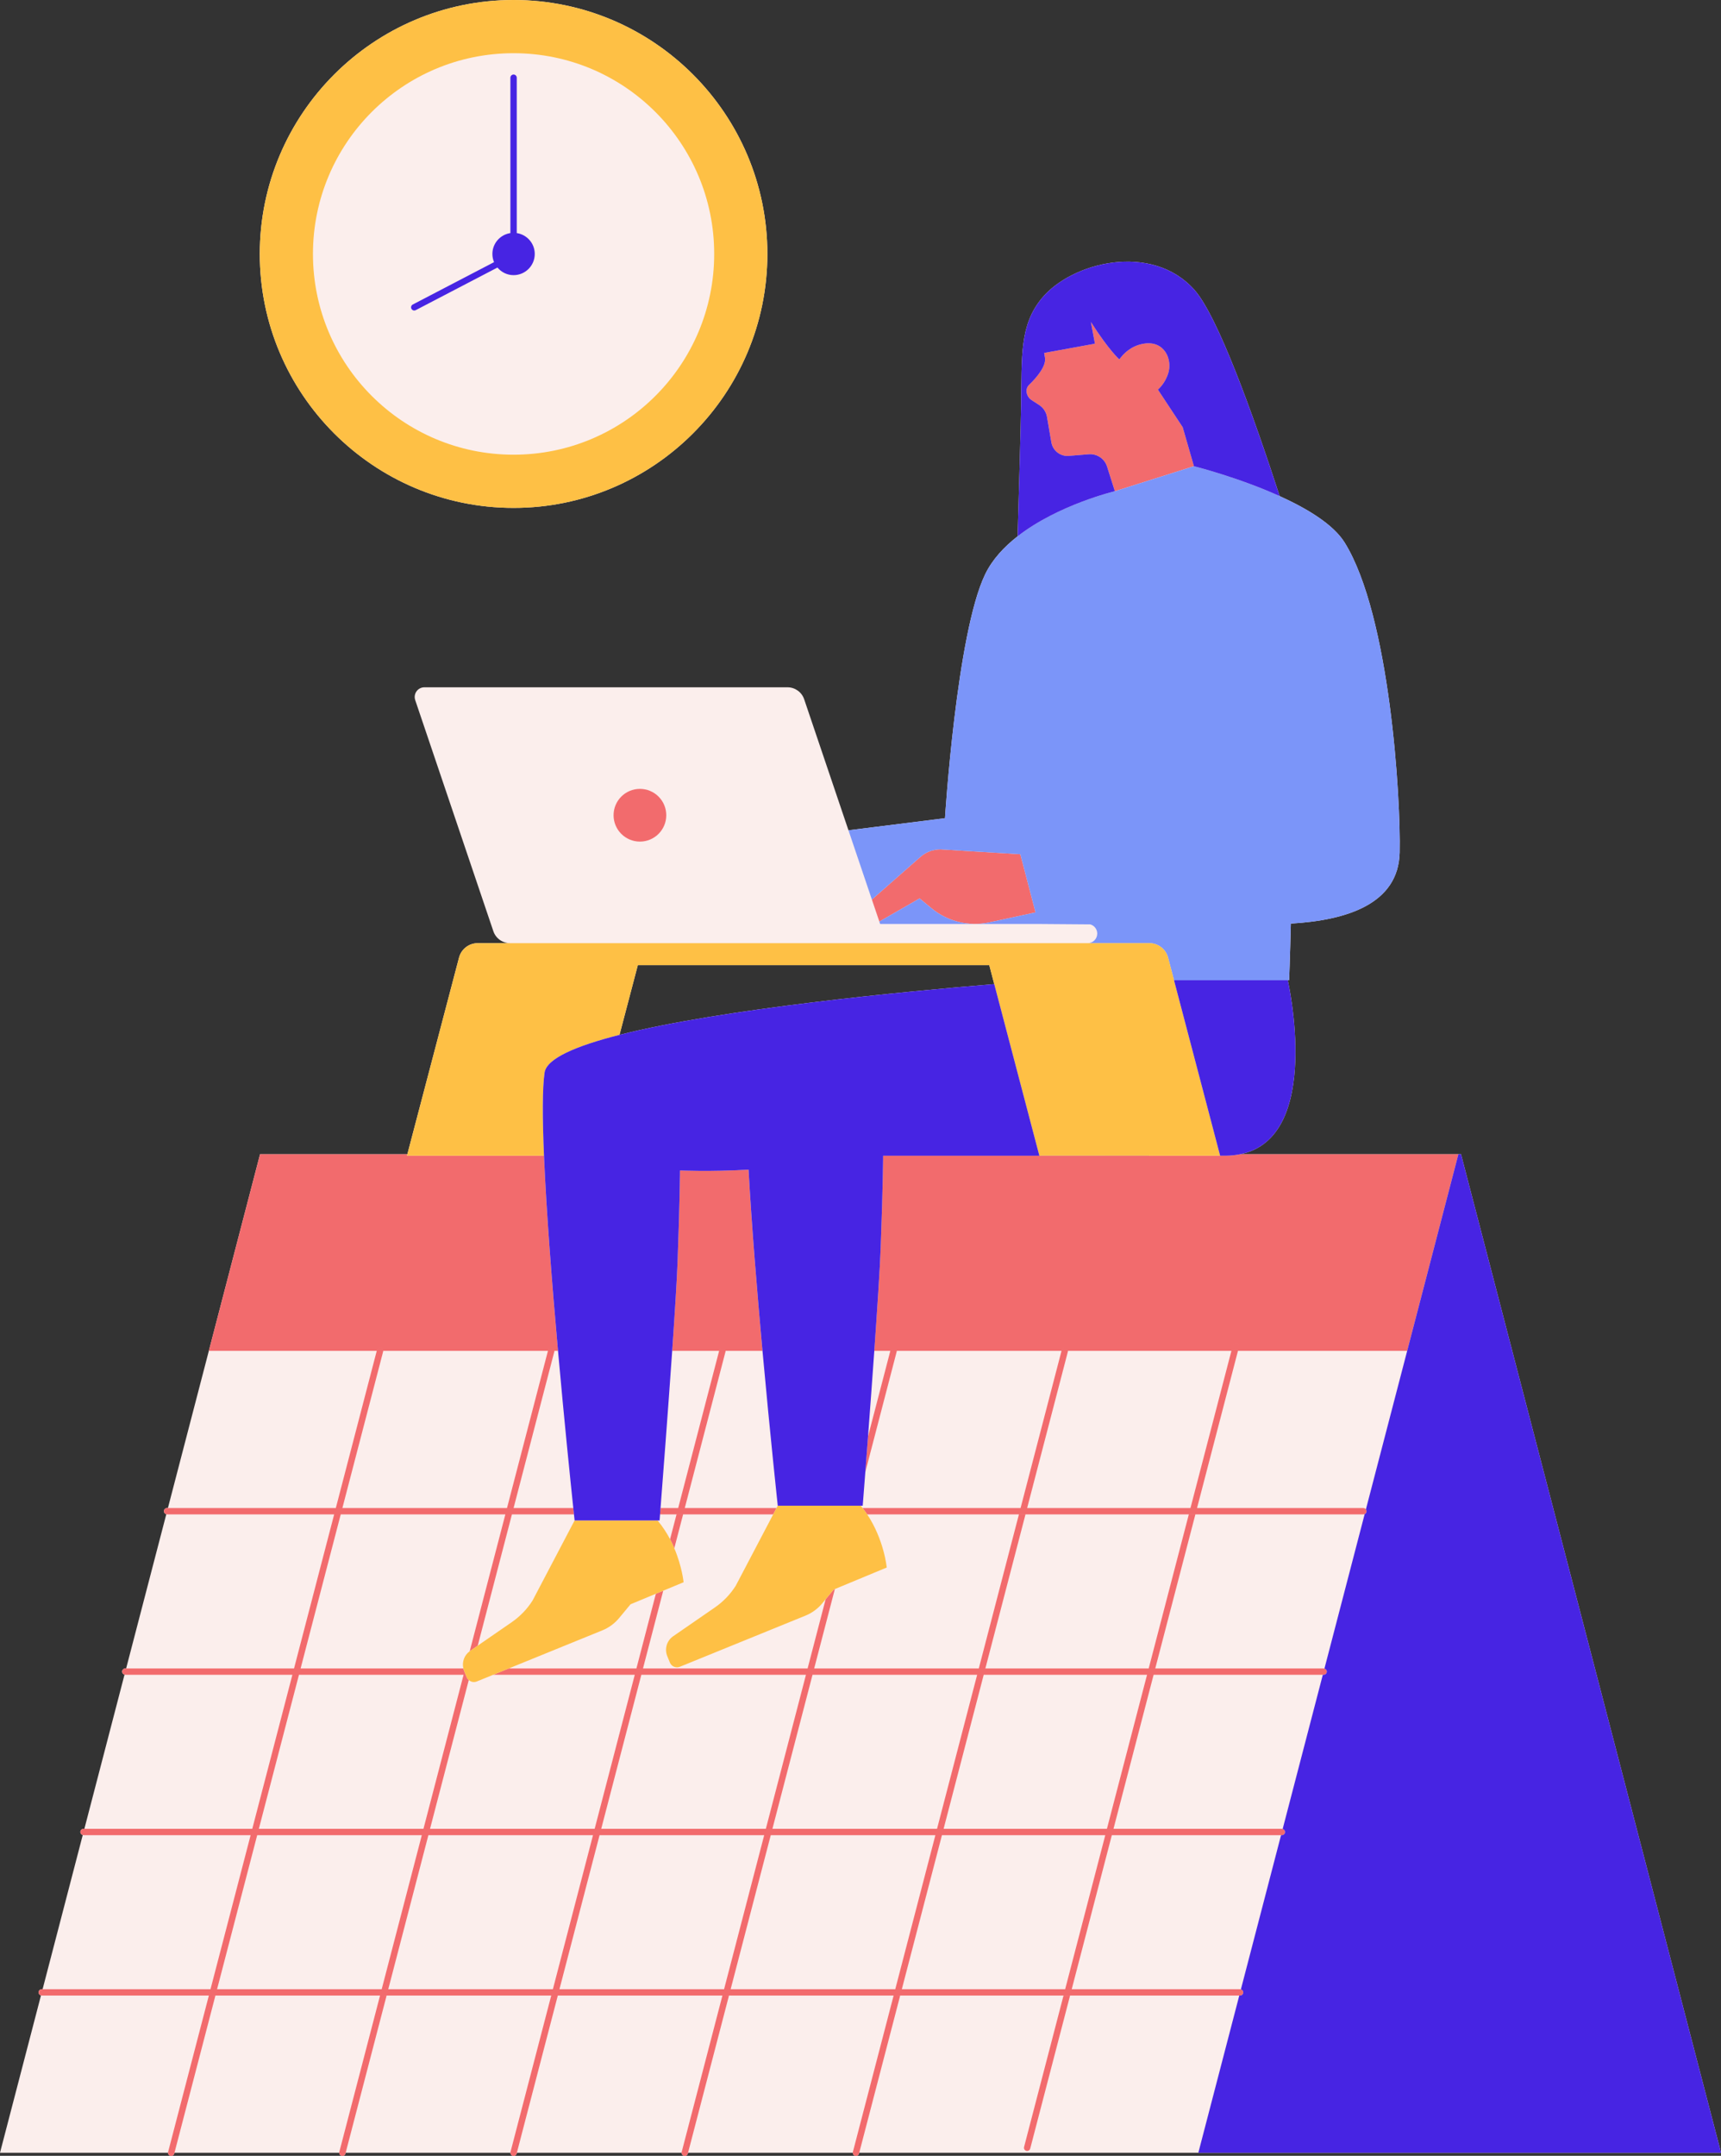 <?xml version="1.0" encoding="UTF-8"?><svg xmlns="http://www.w3.org/2000/svg" xmlns:xlink="http://www.w3.org/1999/xlink" height="564.1" preserveAspectRatio="xMidYMid meet" version="1.0" viewBox="0.0 0.0 450.6 564.1" width="450.6" zoomAndPan="magnify"><rect x="0.0" y="0.0" width="450.6" height="564.1" fill="#333333" stroke="none"/><g id="change1_1"><path d="M382.529,302.021h-0.688v0h-57.14c21.86-4.309,12.472-45.522,12.472-45.522h0.35c0,0,0.24-5.838,0.455-14.833 c14.689-0.853,28.189-5.149,28.488-18.616c0.313-14.098-2.516-61.961-14.401-81.079c-2.961-4.764-9.828-8.9-17.016-12.156 c-7.055-21.667-16.232-47.151-22.349-53.999c-11.156-12.489-32.124-7.241-39.932,2.233c-5.842,7.088-5.222,15.121-5.426,28.325 c-0.081,5.25-0.504,20.27-0.907,33.956c-3.55,2.768-6.623,6.067-8.498,9.943c-7.477,15.452-10.517,63.82-10.517,63.82l-25.269,3.168 l-11.601-34.29c-0.633-1.87-2.387-3.128-4.36-3.128h-95.073c-1.737,0-2.96,1.705-2.403,3.35l20.458,60.47 c0.633,1.87,2.387,3.128,4.36,3.128h-7.839h-0.612c-2.298,0-4.308,1.549-4.893,3.772l-13.531,51.456h-38.57L54.682,353.47h0 l-10.719,41.135h-0.217c-0.46,0-0.832,0.372-0.832,0.832c0,0.387,0.269,0.697,0.626,0.791l-10.514,40.345h-0.217 c-0.46,0-0.832,0.372-0.832,0.832c0,0.387,0.269,0.697,0.626,0.791L22.09,478.54h-0.217c-0.46,0-0.832,0.372-0.832,0.832 c0,0.387,0.269,0.697,0.626,0.791l-10.514,40.345h-0.217c-0.46,0-0.832,0.372-0.832,0.832c0,0.387,0.269,0.697,0.626,0.791 L0,563.307h44.005c0,0.37,0.233,0.708,0.607,0.805c0.07,0.019,0.141,0.028,0.21,0.028c0.37,0,0.707-0.249,0.805-0.622l0.055-0.21 h43.145c0,0.37,0.233,0.708,0.607,0.805c0.07,0.019,0.141,0.028,0.21,0.028c0.37,0,0.707-0.249,0.805-0.622l0.055-0.21h43.145 c0,0.37,0.233,0.708,0.607,0.805c0.07,0.019,0.141,0.028,0.21,0.028c0.37,0,0.707-0.249,0.805-0.622l0.055-0.21h1.54h41.605 c0,0.37,0.233,0.708,0.607,0.805c0.07,0.019,0.141,0.028,0.21,0.028c0.37,0,0.707-0.249,0.805-0.622l0.055-0.21h43.145 c0,0.37,0.233,0.708,0.607,0.805c0.07,0.019,0.141,0.028,0.21,0.028c0.37,0,0.707-0.249,0.805-0.622l0.055-0.21h88.784h136.865 L382.529,302.021z M259.015,252.539l1.306,4.968c-23.133,1.896-71.081,6.429-98.119,13.281l4.799-18.248H259.015z M68.015,66.45 C68.015,29.809,97.825,0,134.466,0s66.45,29.809,66.45,66.45s-29.809,66.45-66.45,66.45S68.015,103.091,68.015,66.45z" fill="#fbeeec"/></g><g id="change2_1"><path d="M54.682,353.47L54.682,353.47l13.407-51.449h38.57l-0.103,0.39h35.872c0.628,14.726,2.132,33.82,3.671,51.059 h-0.957c0-0.369-0.233-0.708-0.607-0.805c-0.442-0.122-0.9,0.151-1.015,0.595l-0.055,0.21h-43.145c0-0.369-0.233-0.708-0.607-0.805 c-0.439-0.122-0.899,0.151-1.015,0.595l-0.055,0.21H54.682z M188.342,353.26c0.116-0.444,0.575-0.717,1.015-0.595 c0.374,0.097,0.607,0.435,0.607,0.805h9.671c-1.405-15.449-2.833-32.829-3.646-47.418c-10.18,0.598-17.955,0.218-17.955,0.218 s-0.017,7.576-0.644,24.181c-0.179,4.744-0.731,13.431-1.396,23.02h12.294L188.342,353.26z M320.817,302.411 c-0.414,0-0.873,0-1.358,0c-0.412,0-0.84,0-1.301,0c-20.382,0-86.937,0.005-86.937,0.005s-0.017,7.576-0.644,24.181 c-0.203,5.373-0.884,15.8-1.666,26.873h4.198l0.055-0.21c0.115-0.444,0.566-0.718,1.014-0.595c0.375,0.097,0.607,0.435,0.607,0.805 h43.146l0.055-0.21c0.115-0.444,0.564-0.718,1.014-0.595c0.375,0.097,0.607,0.435,0.607,0.805h42.806l0.395-1.515 c0.115-0.442,0.566-0.72,1.014-0.595c0.445,0.115,0.712,0.569,0.595,1.014l-0.285,1.096h44.303l13.407-51.449v0h-57.14 C323.496,302.259,322.219,302.411,320.817,302.411z M65.618,480.205l-10.503,40.303h1.72l10.503-40.303H65.618z M87.491,396.269 l-10.503,40.303h1.72l10.503-40.303H87.491z M54.682,522.172l-10.665,40.926c-0.018,0.071-0.012,0.14-0.012,0.209 c0,0.37,0.233,0.708,0.607,0.805c0.07,0.019,0.141,0.028,0.21,0.028c0.37,0,0.707-0.249,0.805-0.622l0.055-0.21l10.719-41.135 H54.682z M76.554,438.237L66.052,478.54h1.72l10.503-40.303H76.554z M100.309,353.679c0.018-0.071,0.012-0.14,0.012-0.21 c0-0.369-0.233-0.708-0.607-0.805c-0.439-0.122-0.899,0.151-1.015,0.595l-0.055,0.21l-10.719,41.135h1.72L100.309,353.679z M99.503,522.172l-10.665,40.926c-0.018,0.071-0.012,0.14-0.012,0.209c0,0.37,0.233,0.708,0.607,0.805 c0.07,0.019,0.141,0.028,0.21,0.028c0.37,0,0.707-0.249,0.805-0.622l0.055-0.21l10.719-41.135H99.503z M110.44,480.205 l-10.503,40.303h1.72l10.503-40.303H110.44z M122.737,439.613c-0.223-0.198-0.416-0.434-0.536-0.729l-0.263-0.647h-0.562 l-10.503,40.303h1.72L122.737,439.613z M145.143,353.47c0-0.369-0.233-0.708-0.607-0.805c-0.442-0.122-0.9,0.151-1.015,0.595 l-0.055,0.21l-10.719,41.135h1.72l10.665-40.926C145.149,353.608,145.143,353.539,145.143,353.47z M123.065,432.004l2.018-1.392 l8.95-34.343h-1.72l-9.33,35.803C123.012,432.052,123.035,432.025,123.065,432.004z M146.045,522.172h-1.72l-10.665,40.926 c-0.018,0.071-0.012,0.14-0.012,0.209c0,0.37,0.233,0.708,0.607,0.805c0.07,0.019,0.141,0.028,0.21,0.028 c0.37,0,0.707-0.249,0.805-0.622l0.055-0.21L146.045,522.172z M155.261,480.205l-10.503,40.303h1.72l10.503-40.303H155.261z M168.351,436.573l5.301-20.341l-1.929,0.801l-5.092,19.54H168.351z M177.134,396.269l-1.693,6.496 c0.419,0.799,0.778,1.585,1.106,2.358l2.307-8.853H177.134z M189.965,353.47c0-0.369-0.233-0.708-0.607-0.805 c-0.44-0.122-0.899,0.151-1.015,0.595l-0.055,0.21l-10.719,41.135h1.72l10.665-40.926 C189.971,353.608,189.965,353.539,189.965,353.47z M166.198,438.237l-10.503,40.303h1.72l10.503-40.303H166.198z M218.276,415.936 l-2.106,2.538l-4.716,18.098h1.719l5.411-20.764L218.276,415.936z M226.561,385.197l8.213-31.518c0.019-0.071,0.012-0.14,0.012-0.21 c0-0.369-0.232-0.708-0.607-0.805c-0.449-0.124-0.899,0.151-1.014,0.595l-0.055,0.21l-5.84,22.412 C227.009,379.344,226.767,382.512,226.561,385.197z M200.084,480.205l-10.503,40.303h1.72l10.502-40.303H200.084z M189.147,522.172 l-10.665,40.926c-0.018,0.071-0.012,0.14-0.012,0.209c0,0.37,0.233,0.708,0.607,0.805c0.07,0.019,0.141,0.028,0.21,0.028 c0.37,0,0.707-0.249,0.805-0.622l0.055-0.21l10.719-41.135H189.147z M211.02,438.237l-10.503,40.303h1.719l10.502-40.303H211.02z M257.994,436.573l10.503-40.303h-1.719l-10.503,40.303H257.994z M233.969,522.172l-10.665,40.926 c-0.018,0.071-0.012,0.14-0.012,0.209c0,0.37,0.233,0.708,0.607,0.805c0.07,0.019,0.141,0.028,0.21,0.028 c0.37,0,0.707-0.249,0.805-0.622l0.055-0.21l10.719-41.135H233.969z M268.931,394.605l10.665-40.926 c0.019-0.071,0.012-0.14,0.012-0.21c0-0.369-0.232-0.708-0.607-0.805c-0.45-0.124-0.899,0.151-1.014,0.595l-0.055,0.21 l-10.72,41.135H268.931z M255.842,438.237l-10.503,40.303h1.719l10.502-40.303H255.842z M244.905,480.205l-10.503,40.303h1.72 l10.502-40.303H244.905z M313.412,394.605l10.719-41.135l0.285-1.096c0.117-0.445-0.15-0.899-0.595-1.014 c-0.449-0.125-0.899,0.153-1.014,0.595l-0.395,1.515l-10.719,41.135H313.412z M302.476,436.573l10.503-40.303h-1.718l-10.503,40.303 H302.476z M268.127,561.793c-0.117,0.445,0.15,0.899,0.595,1.014c0.07,0.02,0.141,0.028,0.21,0.028c0.371,0,0.707-0.249,0.805-0.622 l10.434-40.04h-1.718L268.127,561.793z M289.388,480.205l-10.503,40.303h1.718l10.502-40.303H289.388z M300.324,438.237 l-10.503,40.303h1.718l10.503-40.303H300.324z M87.491,396.269h1.72h43.102h1.72h16.246c-0.049-0.462-0.108-1.014-0.176-1.664 h-15.637h-1.72H89.644h-1.72H43.962h-0.217c-0.46,0-0.832,0.372-0.832,0.832c0,0.387,0.269,0.697,0.626,0.791 c0.067,0.018,0.133,0.041,0.206,0.041H87.491z M268.931,394.605h-1.719h-41.366c0.431,0.548,0.83,1.103,1.205,1.664h39.727h1.719 h42.763h1.718h43.989c0.119,0,0.23-0.026,0.332-0.071c0.294-0.128,0.5-0.42,0.5-0.761c0-0.185-0.072-0.348-0.175-0.486 c-0.152-0.205-0.383-0.346-0.658-0.346h-43.555h-1.718H268.931z M178.854,396.269h23.585l0.874-1.664h-24.026h-1.72h-4.624 c-0.05,0.647-0.093,1.201-0.13,1.664h4.32H178.854z M76.554,438.237h1.72h43.102h0.562l-0.424-1.042 c-0.083-0.204-0.142-0.413-0.193-0.622H78.708h-1.72H33.026h-0.217c-0.46,0-0.832,0.372-0.832,0.832 c0,0.387,0.269,0.697,0.626,0.791c0.068,0.018,0.133,0.042,0.206,0.042H76.554z M302.476,436.573h-1.718h-42.763h-1.719h-43.103 h-1.719h-43.102h-1.72h-33.411l-4.091,1.664h37.068h1.72h43.102h1.719h43.103h1.719h42.763h1.718h44.303h0.217 c0.46,0,0.832-0.372,0.832-0.832c0-0.387-0.269-0.697-0.626-0.791c-0.067-0.018-0.133-0.041-0.206-0.041H302.476z M65.618,480.205 h1.72h43.102h1.72h43.102h1.72h43.102h1.719h43.102h1.719h42.763h1.718h44.303h0.217c0.46,0,0.832-0.372,0.832-0.832 c0-0.387-0.269-0.697-0.626-0.791c-0.068-0.018-0.133-0.042-0.206-0.042H291.54h-1.718h-42.763h-1.719h-43.102h-1.719h-43.102h-1.72 h-43.102h-1.72H67.772h-1.72H22.09h-0.217c-0.46,0-0.832,0.372-0.832,0.832c0,0.387,0.269,0.697,0.626,0.791 c0.067,0.018,0.133,0.041,0.206,0.041H65.618z M54.682,522.172h1.72h43.102h1.72h43.102h1.72h43.102h1.72h43.102h1.72h42.763h1.718 h44.302h0.216c0.46,0,0.832-0.372,0.832-0.832c0-0.387-0.269-0.697-0.626-0.791c-0.068-0.018-0.133-0.042-0.207-0.042h-44.085 h-1.718h-42.763h-1.72H191.3h-1.72h-43.102h-1.72h-43.102h-1.72H56.835h-1.72H11.153h-0.217c-0.46,0-0.832,0.372-0.832,0.832 c0,0.387,0.269,0.697,0.626,0.791c0.068,0.018,0.133,0.042,0.206,0.042H54.682z M312.6,121.99l-2.94-10.201l-6.487-9.832 c1.073-0.995,2.04-2.333,2.664-4.165c1.236-3.633-0.898-8.806-6.432-7.852c-3.248,0.56-5.237,2.556-6.331,4.112 c0,0-2.739-2.394-7.45-9.801l1.059,5.681l-5.087,0.928l-8.209,1.497c0.082,0.465,0.163,0.919,0.222,1.313 c0.319,2.099-2.096,5.056-4.177,7.046c-1.185,1.134-0.677,3.172,0.73,4.015l1.924,1.252c1.084,0.705,1.824,1.83,2.042,3.104 l0.347,2.022l0.795,4.633c0.362,2.111,2.224,3.632,4.365,3.566l5.415-0.446c2.156-0.178,4.149,1.158,4.805,3.22l2.05,6.45l0,0 L312.6,121.99L312.6,121.99z M243.903,237.67c4.217,3.477,9.794,4.834,15.137,3.683l12.09-2.605l-3.983-15.22l-20.036-1.223 c-2.22-0.257-4.444,0.438-6.123,1.913l-12.705,11.164l1.949,5.761l10.54-6.055L243.903,237.67z M174.445,213.319 c0-3.81-3.089-6.898-6.899-6.898c-3.81,0-6.898,3.089-6.898,6.898c0,3.81,3.089,6.898,6.898,6.898 C171.357,220.217,174.445,217.129,174.445,213.319z" fill="#f26b6d"/></g><g id="change3_1"><path d="M366.466,223.05c-0.299,13.467-13.799,17.763-28.488,18.616c-0.215,8.995-0.455,14.833-0.455,14.833h-0.35 h-29.788l-1.56-5.933c-0.585-2.223-2.594-3.772-4.893-3.772h-0.612h-15.544c1.387,0,2.51-1.124,2.51-2.51 c0-1.151-0.778-2.11-1.834-2.407c-7.937-0.052-13.532-0.104-13.532-0.104h-41.477l-0.213-0.629l10.54-6.055l3.131,2.582 c4.217,3.477,9.794,4.834,15.137,3.683l12.09-2.605l-3.983-15.22l-20.036-1.223c-2.22-0.257-4.444,0.438-6.123,1.913l-12.705,11.164 l-6.13-18.12l25.269-3.168c0,0,3.04-48.367,10.517-63.82c1.876-3.876,4.948-7.175,8.498-9.943 c10.602-8.267,25.468-11.797,25.468-11.797l20.696-6.543c0,0,11.593,2.907,22.449,7.825c7.188,3.256,14.055,7.392,17.016,12.156 C363.95,161.089,366.78,208.952,366.466,223.05z" fill="#7b95f9"/></g><g id="change4_1"><path d="M227.051,396.269c4.437,6.642,5.118,13.896,5.118,13.896l-13.585,5.642l-0.308,0.128l-2.106,2.538l-0.888,1.07 c-1.174,1.415-2.679,2.518-4.382,3.21l-32.889,13.381c-1.029,0.419-2.203-0.076-2.622-1.105l-0.687-1.689 c-0.765-1.88-0.12-4.038,1.551-5.191l10.925-7.536c2.184-1.506,4.04-3.438,5.459-5.68l9.803-18.667l0.874-1.664l0.322-0.613h21.711 c0.17,0.203,0.337,0.407,0.499,0.613C226.276,395.153,226.676,395.708,227.051,396.269z M176.547,405.123 c-0.328-0.773-0.687-1.559-1.106-2.358c-0.868-1.655-1.953-3.332-3.283-4.92h-21.711l-10.998,20.943 c-1.419,2.242-3.275,4.173-5.459,5.68l-8.907,6.144l-2.018,1.392c-0.03,0.021-0.054,0.047-0.083,0.068 c-1.427,1.037-2.064,2.819-1.66,4.5c0.05,0.209,0.11,0.418,0.193,0.622l0.424,1.042l0.263,0.647c0.12,0.295,0.313,0.531,0.536,0.729 c0.555,0.493,1.352,0.675,2.086,0.376l4.307-1.752l4.091-1.664l24.491-9.964c1.703-0.693,3.208-1.796,4.382-3.21l2.994-3.609 l6.635-2.756l1.929-0.801l5.329-2.213C178.981,414.019,178.593,409.951,176.547,405.123z M307.386,256.499l-1.56-5.933 c-0.585-2.223-2.594-3.772-4.893-3.772h-0.612h-15.544h-27.273h-25.36h-15.399h-48.232h-34.979h-7.839h-0.612 c-2.298,0-4.308,1.549-4.893,3.772l-13.531,51.456l-0.103,0.39h35.872c-0.418-9.803-0.447-17.671,0.161-21.761 c0.548-3.683,8.229-6.977,19.612-9.862l4.799-18.248h92.014l1.306,4.968l9.258,35.206l2.55,9.697h46.029c0.461,0,0.889,0,1.301,0 L307.386,256.499z M134.466,132.9c-36.641,0-66.45-29.809-66.45-66.45S97.825,0,134.466,0s66.45,29.809,66.45,66.45 S171.107,132.9,134.466,132.9z M134.466,118.977c29.01,0,52.527-23.517,52.527-52.527s-23.517-52.527-52.527-52.527 S81.939,37.44,81.939,66.45S105.456,118.977,134.466,118.977z" fill="#fec045"/></g><g id="change5_1"><path d="M450.618,563.307H313.753l10.719-41.135h0.216c0.46,0,0.832-0.372,0.832-0.832c0-0.387-0.269-0.697-0.626-0.791 l10.514-40.345h0.217c0.46,0,0.832-0.372,0.832-0.832c0-0.387-0.269-0.697-0.626-0.791l10.514-40.345h0.217 c0.46,0,0.832-0.372,0.832-0.832c0-0.387-0.269-0.697-0.626-0.791l10.532-40.416c0.294-0.128,0.5-0.42,0.5-0.761 c0-0.185-0.072-0.348-0.175-0.486l24.217-92.93h0.688L450.618,563.307z M289.854,122.083c-0.655-2.062-2.648-3.398-4.805-3.22 l-5.415,0.446c-2.14,0.066-4.002-1.455-4.365-3.566l-0.795-4.633l-0.347-2.022c-0.219-1.274-0.959-2.399-2.042-3.104l-1.924-1.252 c-1.407-0.844-1.915-2.882-0.73-4.015c2.081-1.99,4.496-4.947,4.177-7.046c-0.06-0.394-0.14-0.848-0.222-1.313l8.209-1.497 l5.087-0.928l-1.059-5.681c4.712,7.407,7.45,9.801,7.45,9.801c1.095-1.556,3.083-3.552,6.331-4.112 c5.534-0.954,7.668,4.219,6.432,7.852c-0.623,1.832-1.591,3.17-2.664,4.165l6.487,9.832l2.94,10.201c0,0,11.593,2.907,22.449,7.825 c-7.055-21.667-16.232-47.151-22.349-53.999c-11.156-12.489-32.124-7.241-39.932,2.233c-5.842,7.088-5.222,15.121-5.426,28.325 c-0.081,5.25-0.504,20.27-0.907,33.956c10.602-8.267,25.468-11.797,25.468-11.797L289.854,122.083z M319.459,302.411 c0.485,0,0.944,0,1.358,0c1.402,0,2.679-0.152,3.885-0.39c21.86-4.309,12.472-45.522,12.472-45.522h-29.788L319.459,302.411z M272.129,302.411l-2.55-9.697l-9.258-35.206c-23.133,1.896-71.081,6.429-98.119,13.281c-11.383,2.885-19.064,6.18-19.612,9.862 c-0.609,4.09-0.579,11.958-0.161,21.761c0.628,14.726,2.132,33.82,3.671,51.059c1.632,18.28,3.301,34.466,4.003,41.135 c0.068,0.65,0.127,1.202,0.176,1.664c0.108,1.019,0.169,1.576,0.169,1.576h21.711h0.532c0,0,0.045-0.574,0.123-1.576 c0.036-0.463,0.079-1.018,0.13-1.664c0.563-7.245,1.959-25.4,3.05-41.135c0.665-9.589,1.217-18.276,1.396-23.02 c0.627-16.604,0.644-24.181,0.644-24.181s7.776,0.38,17.955-0.218c0.813,14.589,2.241,31.969,3.646,47.418 c2.026,22.276,4,40.523,4,40.523h21.711h0.532c0,0,0.271-3.442,0.682-8.796c0.206-2.685,0.448-5.852,0.709-9.315 c0.514-6.819,1.102-14.763,1.642-22.412c0.782-11.073,1.463-21.5,1.666-26.873c0.627-16.604,0.644-24.181,0.644-24.181 s64.491-0.005,85.948-0.005H272.129z M135.298,60.988V20.337c0-0.46-0.372-0.832-0.832-0.832c-0.46,0-0.832,0.372-0.832,0.832 v40.651c-2.665,0.404-4.713,2.684-4.713,5.462c0,0.761,0.154,1.486,0.432,2.146L108.078,79.68c-0.408,0.212-0.566,0.715-0.354,1.122 c0.148,0.285,0.438,0.448,0.739,0.448c0.129,0,0.261-0.03,0.384-0.094l21.397-11.148c1.017,1.206,2.52,1.988,4.221,1.988 c3.063,0,5.546-2.483,5.546-5.546C140.011,63.672,137.963,61.392,135.298,60.988z" fill="#4724e3"/></g></svg>